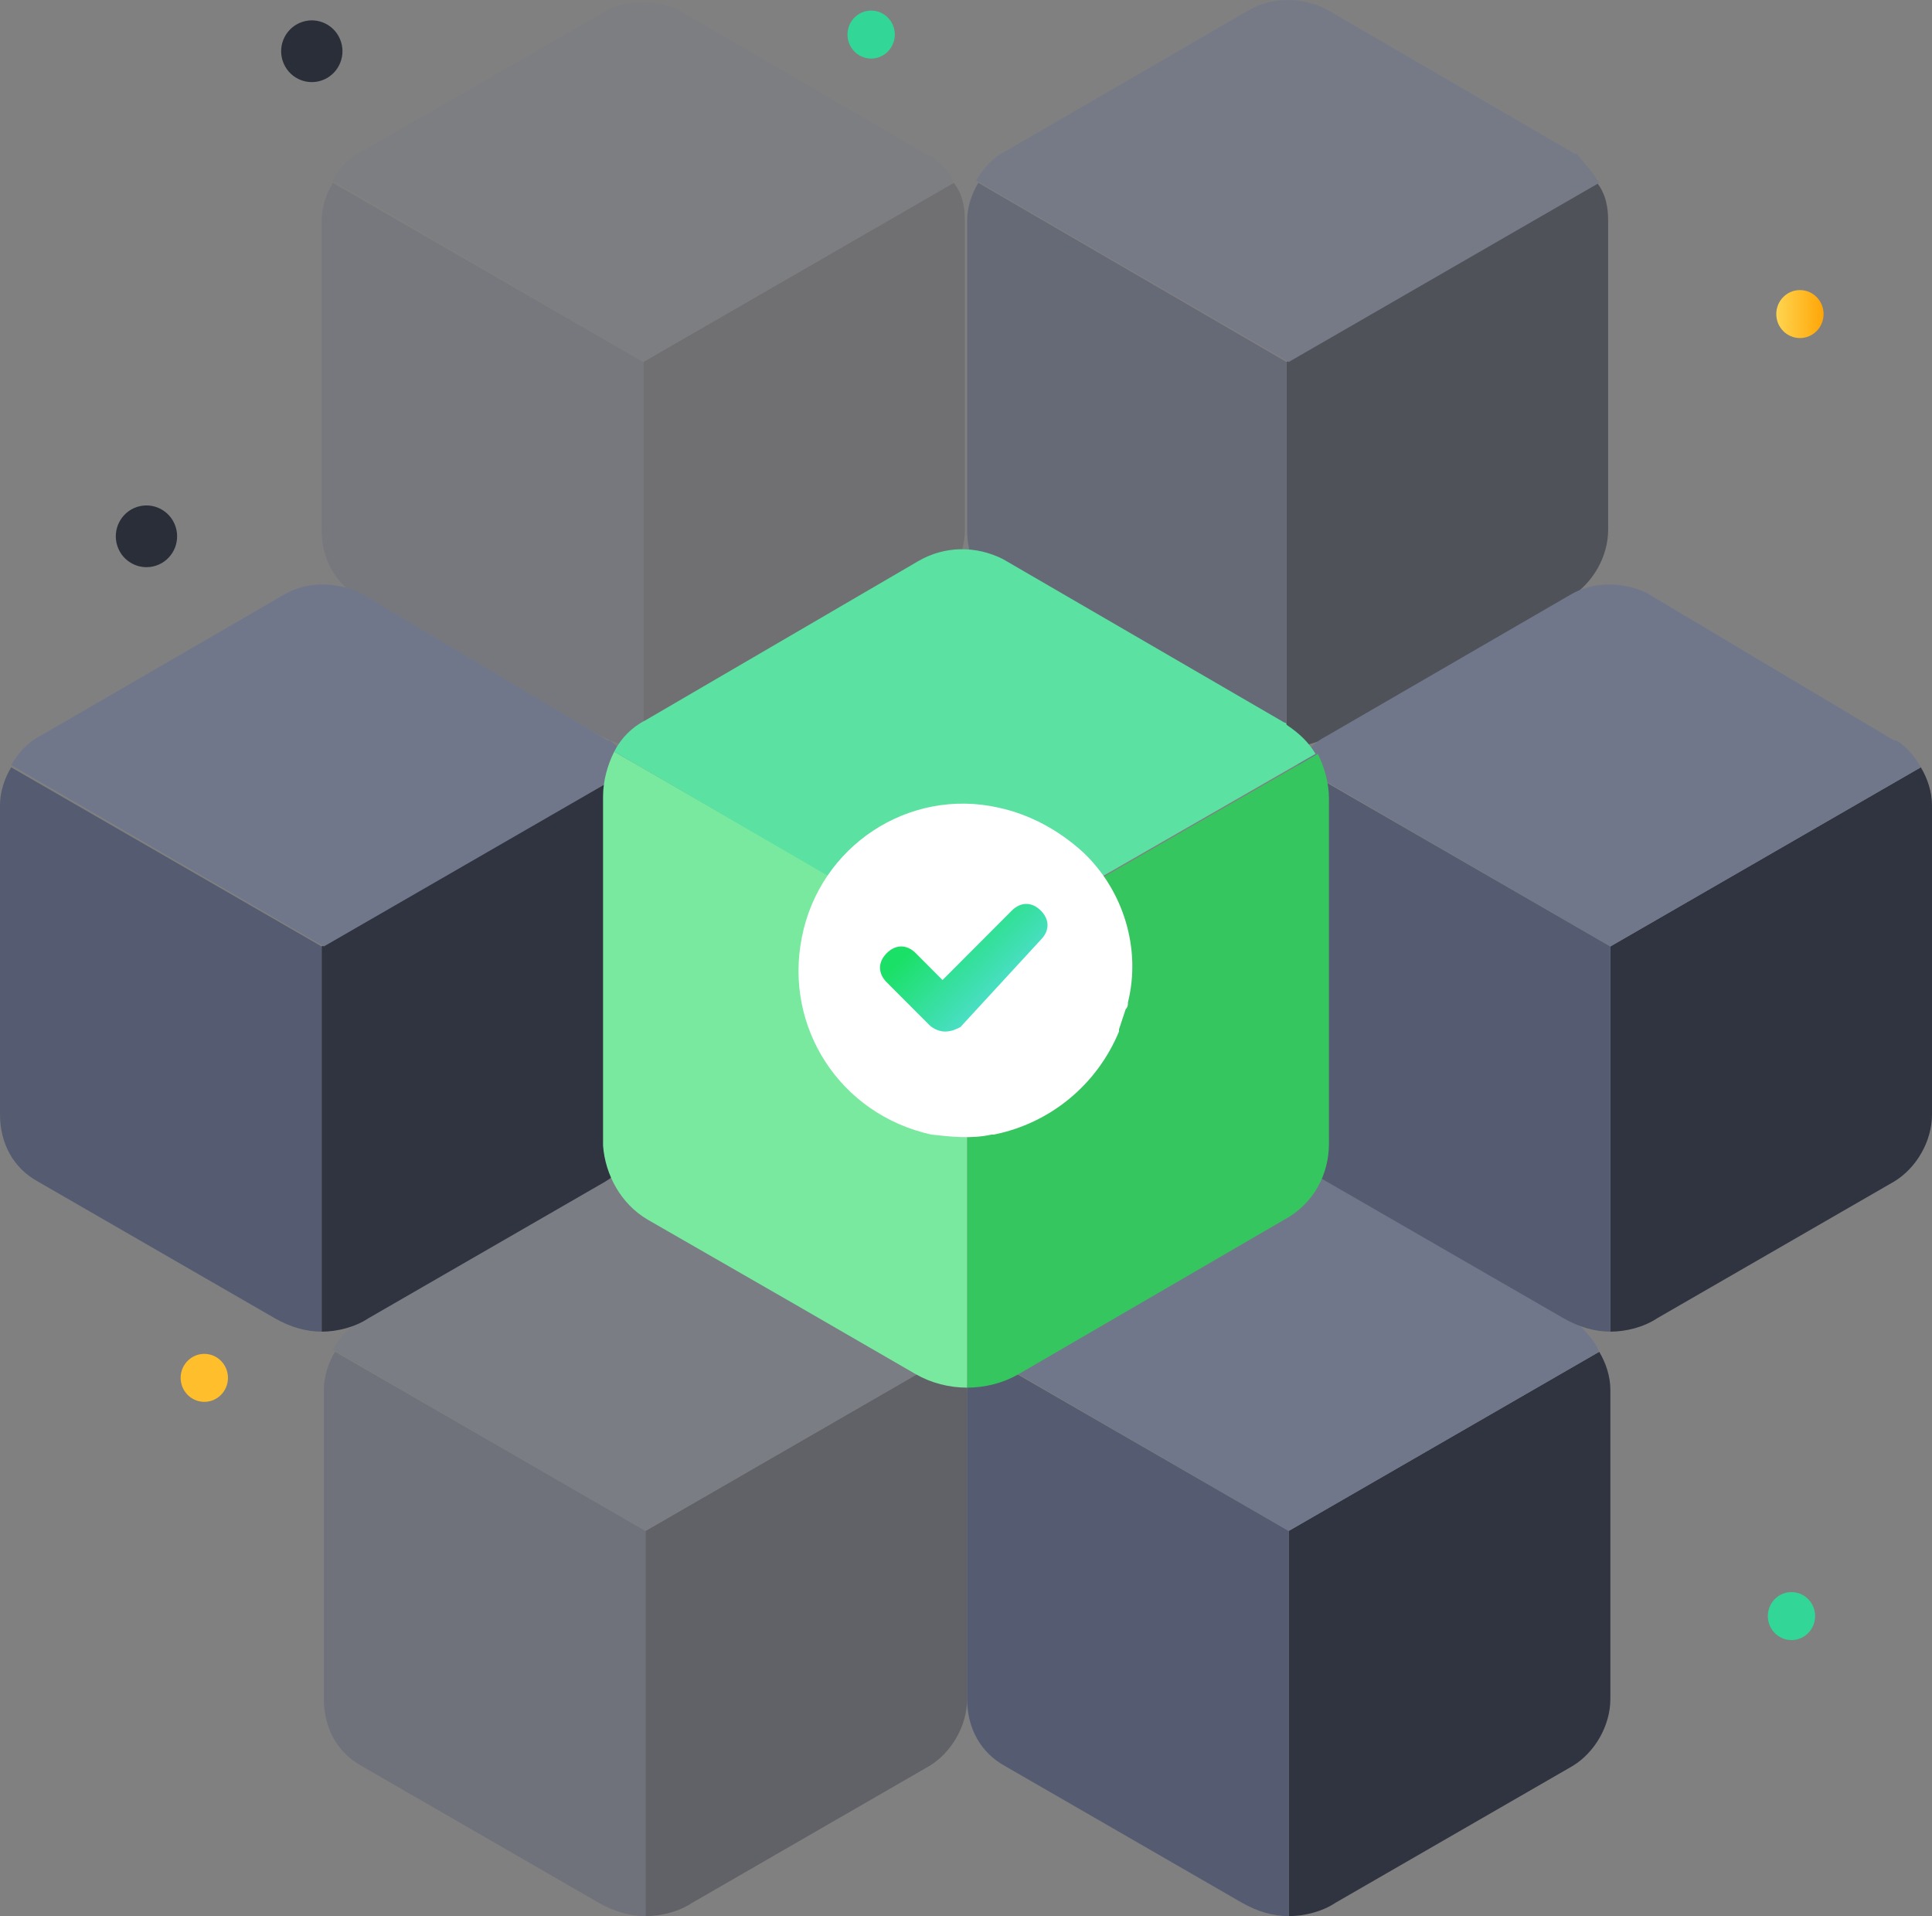 <svg width="120" height="119" viewBox="0 0 120 119" fill="none" xmlns="http://www.w3.org/2000/svg">
<rect x="0" y="0" width="120" height="119" fill="#808080" stroke="none"/>
<path d="M19.956 5.005C20.956 4.677 21.503 3.596 21.178 2.589C20.853 1.582 19.779 1.032 18.779 1.359C17.779 1.686 17.231 2.767 17.556 3.774C17.881 4.781 18.956 5.332 19.956 5.005Z" fill="#2A2E38"/>
<path d="M9.686 35.13C10.686 34.803 11.233 33.721 10.908 32.715C10.583 31.708 9.509 31.157 8.509 31.484C7.508 31.811 6.961 32.893 7.286 33.9C7.611 34.906 8.686 35.457 9.686 35.13Z" fill="#2A2E38"/>
<path d="M111.797 20.995C112.609 20.995 113.266 20.328 113.266 19.505C113.266 18.682 112.609 18.015 111.797 18.015C110.986 18.015 110.328 18.682 110.328 19.505C110.328 20.328 110.986 20.995 111.797 20.995Z" fill="url(#paint0_linear)"/>
<path d="M13.681 86.671C14.28 86.116 14.322 85.173 13.774 84.566C13.227 83.958 12.298 83.916 11.699 84.471C11.1 85.026 11.058 85.969 11.605 86.576C12.153 87.184 13.082 87.226 13.681 86.671Z" fill="#FFBE2C"/>
<path d="M55.1 3.247C55.699 2.692 55.741 1.75 55.193 1.142C54.646 0.535 53.717 0.492 53.118 1.047C52.519 1.602 52.477 2.545 53.024 3.152C53.572 3.76 54.501 3.802 55.1 3.247Z" fill="#32D697"/>
<path d="M112.263 101.466C112.862 100.911 112.904 99.969 112.356 99.361C111.809 98.754 110.88 98.711 110.281 99.266C109.682 99.822 109.64 100.764 110.188 101.372C110.735 101.979 111.664 102.022 112.263 101.466Z" fill="#32D697"/>
<g opacity="0.2">
<path d="M59.931 13.718V32.91C59.931 34.58 58.96 36.248 57.572 37.083L42.867 45.567C42.035 46.123 40.925 46.401 39.954 46.401V22.48L59.237 11.353C59.792 12.049 59.931 12.883 59.931 13.718Z" fill="#303440"/>
<path d="M39.954 22.48V46.401C38.983 46.401 38.012 46.123 37.041 45.567L22.335 37.083C20.809 36.248 19.977 34.718 19.977 32.91V13.718C19.977 12.883 20.254 12.049 20.671 11.353L39.954 22.48Z" fill="#555C72"/>
<path d="M59.237 11.353L39.954 22.479L20.671 11.214C21.087 10.519 21.642 9.823 22.474 9.406L37.457 0.783C38.844 -0.051 40.647 -0.051 42.173 0.644L57.711 9.684C57.711 9.684 57.711 9.684 57.85 9.684C58.405 10.101 58.959 10.658 59.237 11.353Z" fill="#70778A"/>
</g>
<g opacity="0.6">
<path d="M99.885 13.718V32.91C99.885 34.58 98.913 36.248 97.526 37.083L82.821 45.567C81.989 46.123 80.879 46.401 79.908 46.401V22.48L99.191 11.353C99.746 12.049 99.885 12.883 99.885 13.718Z" fill="#303440"/>
<path d="M79.908 22.48V46.401C78.936 46.401 77.965 46.123 76.994 45.567L62.428 37.083C60.902 36.248 60.069 34.718 60.069 32.91V13.718C60.069 12.883 60.347 12.049 60.763 11.353L79.908 22.48Z" fill="#555C72"/>
<path d="M99.329 11.354L80.046 22.48L60.624 11.214C61.041 10.519 61.595 9.824 62.428 9.406L77.549 0.644C78.936 -0.19 80.74 -0.19 82.266 0.505L97.803 9.545C97.803 9.545 97.803 9.545 97.942 9.545C98.358 10.102 98.913 10.658 99.329 11.354Z" fill="#70778A"/>
</g>
<g opacity="0.4">
<path d="M60.069 86.317V105.509C60.069 107.178 59.098 108.847 57.711 109.682L43.006 118.165C42.173 118.722 41.064 119 40.093 119V95.078L59.376 83.952C59.792 84.647 60.069 85.482 60.069 86.317Z" fill="#303440"/>
<path d="M40.093 95.078V119C39.121 119 38.15 118.722 37.179 118.165L22.474 109.682C20.948 108.847 20.116 107.317 20.116 105.509V86.317C20.116 85.482 20.393 84.647 20.809 83.952L40.093 95.078Z" fill="#555C72"/>
<path d="M59.376 83.952L40.093 95.079L20.671 83.813C21.087 83.118 21.642 82.422 22.474 82.005L37.595 73.243C38.983 72.409 40.786 72.409 42.312 73.104L57.85 82.144C57.85 82.144 57.85 82.144 57.989 82.144C58.543 82.701 59.098 83.257 59.376 83.952Z" fill="#70778A"/>
</g>
<path d="M100.023 86.317V105.509C100.023 107.178 99.052 108.847 97.665 109.682L82.96 118.165C82.127 118.722 81.017 119 80.046 119V95.078L99.33 83.952C99.746 84.647 100.023 85.482 100.023 86.317Z" fill="#303440"/>
<path d="M80.046 95.078V119C79.075 119 78.104 118.722 77.133 118.165L62.428 109.682C60.902 108.847 60.069 107.317 60.069 105.509V86.317C60.069 85.482 60.347 84.647 60.763 83.952L80.046 95.078Z" fill="#555C72"/>
<path d="M99.329 83.952L80.046 95.079L60.624 83.813C61.041 83.118 61.595 82.422 62.428 82.005L77.549 73.243C78.936 72.409 80.74 72.409 82.266 73.104L97.803 82.144C97.803 82.144 97.803 82.144 97.942 82.144C98.497 82.701 99.052 83.257 99.329 83.952Z" fill="#70778A"/>
<path d="M39.954 50.017V69.21C39.954 70.879 38.983 72.548 37.595 73.382L22.89 81.866C22.058 82.422 20.948 82.701 19.977 82.701V58.779L39.26 47.653C39.815 48.348 39.954 49.183 39.954 50.017Z" fill="#303440"/>
<path d="M19.977 58.779V82.701C19.006 82.701 18.035 82.422 17.064 81.866L2.358 73.382C0.832 72.548 0 71.018 0 69.21V50.017C0 49.183 0.277 48.348 0.694 47.653L19.977 58.779Z" fill="#555C72"/>
<path d="M39.399 47.653L20.116 58.779L0.694 47.514C1.11 46.818 1.665 46.123 2.497 45.706L17.619 36.944C19.006 36.109 20.809 36.109 22.335 36.805L37.734 45.984C37.734 45.984 37.734 45.984 37.873 45.984C38.428 46.401 38.983 46.957 39.399 47.653Z" fill="#70778A"/>
<path d="M120 50.017V69.21C120 70.879 119.029 72.548 117.642 73.382L102.936 81.866C102.104 82.422 100.994 82.701 100.023 82.701V58.779L119.306 47.653C119.723 48.348 120 49.183 120 50.017Z" fill="#303440"/>
<path d="M100.023 58.779V82.701C99.052 82.701 98.081 82.422 97.11 81.866L82.404 73.382C80.879 72.548 80.046 71.018 80.046 69.21V50.017C80.046 49.183 80.324 48.348 80.74 47.653L100.023 58.779Z" fill="#555C72"/>
<path d="M119.306 47.653L100.023 58.779L80.601 47.514C81.017 46.818 81.572 46.123 82.405 45.706L97.526 36.944C98.913 36.109 100.717 36.109 102.243 36.805L117.642 45.984C117.642 45.984 117.642 45.984 117.78 45.984C118.474 46.401 118.89 46.957 119.306 47.653Z" fill="#70778A"/>
<path d="M82.543 49.6V71.018C82.543 72.965 81.572 74.773 79.769 75.747L63.26 85.343C62.289 85.9 61.179 86.178 60.069 86.178V59.336L81.85 46.819C82.266 47.653 82.543 48.627 82.543 49.6Z" fill="#36C65F"/>
<path d="M60.069 59.335V76.303V86.178C58.96 86.178 57.85 85.899 56.879 85.343L49.665 81.171L40.231 75.747C38.566 74.773 37.595 72.965 37.457 71.157V49.461C37.457 48.487 37.734 47.514 38.15 46.679L60.069 59.335Z" fill="#7AE9A0"/>
<path d="M81.711 46.818L59.931 59.336L38.15 46.679C38.566 45.845 39.26 45.15 40.093 44.732L57.017 34.858C58.682 33.884 60.624 33.884 62.289 34.719L79.769 44.871C79.769 44.871 79.907 44.871 79.907 45.01C80.74 45.567 81.295 46.123 81.711 46.818Z" fill="#5BE1A1"/>
<path d="M70.058 62.256C70.058 62.395 70.058 62.534 69.919 62.673C69.78 63.091 69.642 63.508 69.503 63.925C69.503 63.925 69.503 63.925 69.503 64.064C68.116 67.402 65.202 69.766 61.734 70.462H61.595C60.347 70.74 59.098 70.601 57.85 70.462C52.162 69.21 48.694 63.786 49.803 58.223C50.913 52.521 56.462 48.905 62.012 50.156C63.954 50.574 65.757 51.547 67.283 52.938C69.78 55.302 70.89 58.918 70.058 62.256Z" fill="white"/>
<path d="M58.682 64.064C58.405 64.064 57.988 63.925 57.711 63.647L55.075 61.004C54.52 60.448 54.52 59.753 55.075 59.196C55.63 58.64 56.324 58.64 56.879 59.196L58.543 60.865L62.844 56.554C63.399 55.998 64.093 55.998 64.647 56.554C65.202 57.11 65.202 57.806 64.647 58.362L59.653 63.786C59.376 63.925 59.098 64.064 58.682 64.064Z" fill="url(#paint1_linear)"/>
<defs>
<linearGradient id="paint0_linear" x1="110.376" y1="19.484" x2="113.226" y2="19.484" gradientUnits="userSpaceOnUse">
<stop offset="0.003" stop-color="#FFD44F"/>
<stop offset="1" stop-color="#FFA607"/>
</linearGradient>
<linearGradient id="paint1_linear" x1="62.919" y1="61.84" x2="58.369" y2="57.302" gradientUnits="userSpaceOnUse">
<stop stop-color="#51DFD4"/>
<stop offset="1" stop-color="#1BE068"/>
</linearGradient>
</defs>
</svg>
